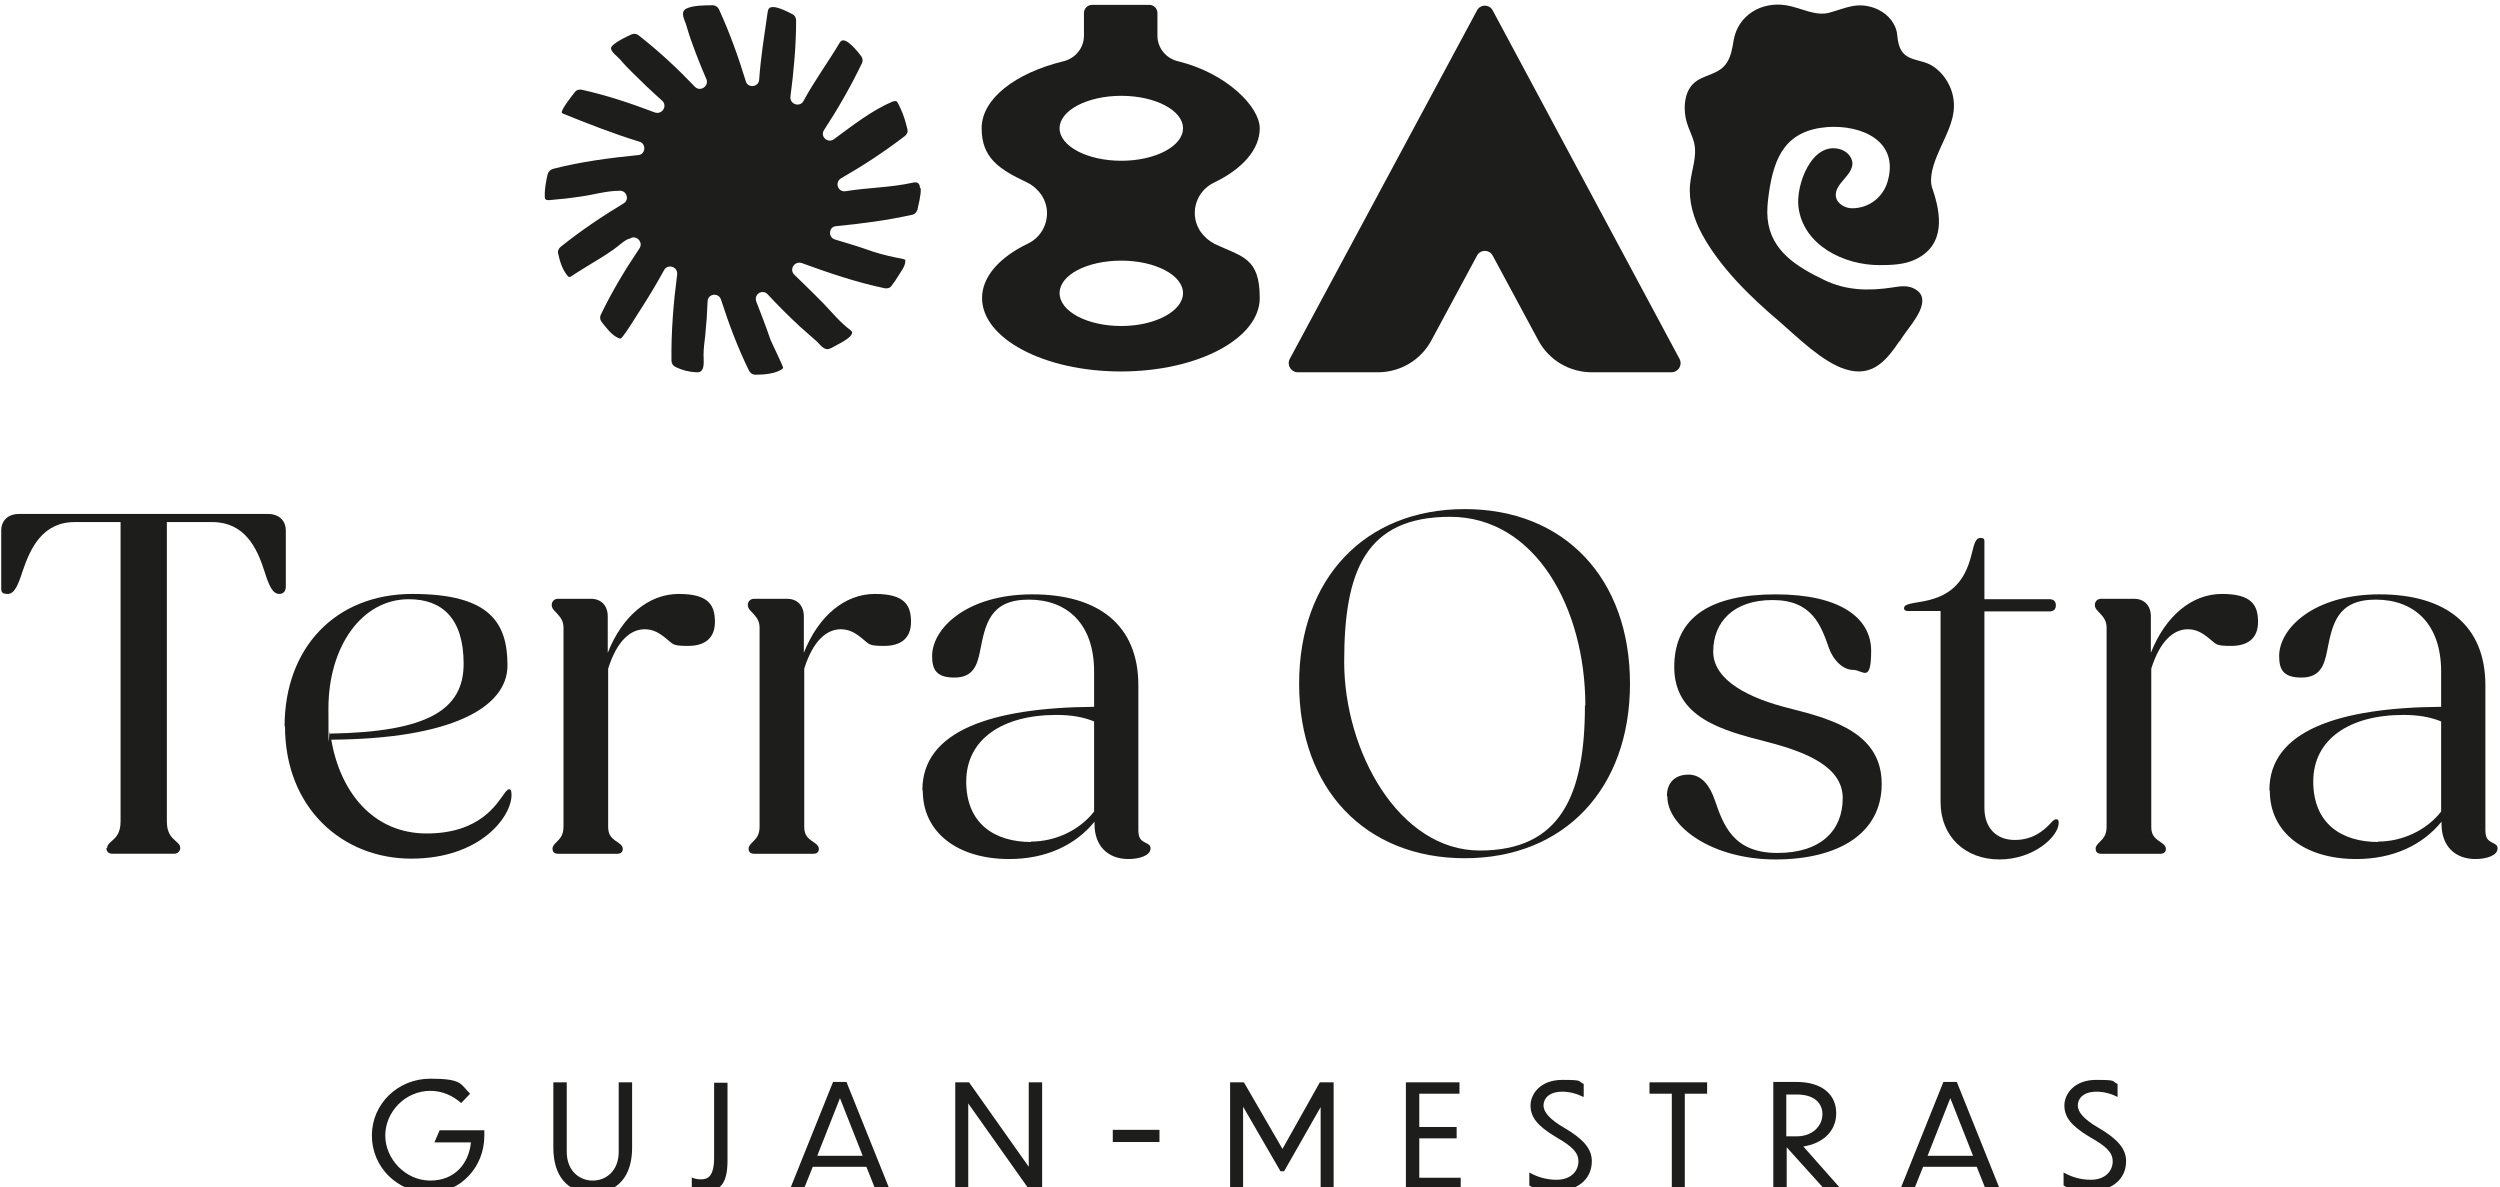 <?xml version="1.0" encoding="UTF-8"?>
<svg id="Calque_1" data-name="Calque 1" xmlns="http://www.w3.org/2000/svg" version="1.1" viewBox="0 0 615.8 292.4">
  <defs>
    <style>
      .cls-1 {
        fill: #1d1d1b;
        stroke-width: 0px;
      }
    </style>
  </defs>
  <path class="cls-1" d="M106,293.8c-8.1,0-14.4-6.3-14.4-14.1s6.4-14,14.4-14,7.4,1.4,9.8,3.7l-2.2,2.3c-2.2-1.9-4.7-3-7.6-3-6.2,0-11.1,5.2-11.1,11s5,11.1,11.1,11.1,9.5-4.3,10-9.4h-9s1.3-3,1.3-3h11v1.4c0,7.7-5.9,14-13.4,14Z"/>
  <path class="cls-1" d="M145.9,293.8c-6.3,0-9.6-4.3-9.6-11.1v-16.1h3.3v17.1c0,4.7,3.1,7.1,6.4,7.1s6.4-2.4,6.4-7.1v-17.1h3.3v16.1c0,6.8-3.3,11.1-9.7,11.1Z"/>
  <path class="cls-1" d="M170.3,290c.7.3,1.4.5,2.3.5,1.7,0,3.3-.6,3.3-5.4v-18.4h3.3v19.1c0,5.7-1.7,7.8-6.2,7.8s-1.8-.1-2.6-.5v-3Z"/>
  <path class="cls-1" d="M213.6,287.4h-13.4l-2.2,5.5h-3.4l10.6-26.4h3.3l10.6,26.4h-3.5l-2.2-5.5ZM212.5,284.7l-5.6-14.2-5.6,14.2h11.2Z"/>
  <polygon class="cls-1" points="238.5 271.8 238.5 293 235.3 293 235.3 266.6 238.7 266.6 253.4 287.4 253.4 266.6 256.7 266.6 256.7 293 253.5 293 238.5 271.8"/>
  <rect class="cls-1" x="274.1" y="278.3" width="11.5" height="3"/>
  <polygon class="cls-1" points="306.2 272.6 306.2 293 303 293 303 266.6 306.4 266.6 315.9 283 325.1 266.6 328.5 266.6 328.5 293 325.3 293 325.3 272.7 316.3 288.5 315.4 288.5 306.2 272.6"/>
  <polygon class="cls-1" points="346.3 266.6 359.5 266.6 359.5 269.4 349.6 269.4 349.6 277.6 358.8 277.6 358.8 280.4 349.6 280.4 349.6 290.1 359.8 290.1 359.8 293 346.3 293 346.3 266.6"/>
  <path class="cls-1" d="M390,270.2c-1.3-.7-3.3-1.3-5.1-1.3-3.6,0-4.7,1.9-4.7,3.4s1.3,3.3,5.1,5.5c4.6,2.7,6.8,5.1,6.8,8.2,0,4.7-3.8,7.4-8.9,7.4s-5-.6-6.5-1.4v-3.2c1.9,1.1,4.2,1.8,6.7,1.8,3.7,0,5.4-2.3,5.4-4.5s-1.5-3.7-5.5-6c-4.7-2.8-6.3-5-6.3-7.8s2.4-6.3,7.8-6.3,3.7.3,5.3,1v3.1Z"/>
  <polygon class="cls-1" points="411.8 269.4 406.3 269.4 406.3 266.6 420.5 266.6 420.5 269.4 415 269.4 415 293 411.8 293 411.8 269.4"/>
  <path class="cls-1" d="M440.1,282.7h0v10.2h-3.3v-26.4h5.7c6.3,0,9.8,3.1,9.8,7.7s-3.5,7.5-8.1,8.2l9.2,10.4h-4.1l-9.2-10.2ZM440,269.6v10.3h2.6c3.7,0,6.3-2.4,6.3-5.5,0-2.4-1.7-4.8-6.3-4.8h-2.7Z"/>
  <path class="cls-1" d="M487.1,287.4h-13.4l-2.2,5.5h-3.4l10.6-26.4h3.3l10.6,26.4h-3.5l-2.2-5.5ZM486,284.7l-5.6-14.2-5.6,14.2h11.2Z"/>
  <path class="cls-1" d="M521.6,270.2c-1.3-.7-3.3-1.3-5.1-1.3-3.6,0-4.7,1.9-4.7,3.4s1.3,3.3,5.1,5.5c4.6,2.7,6.8,5.1,6.8,8.2,0,4.7-3.8,7.4-8.9,7.4s-5-.6-6.5-1.4v-3.2c1.9,1.1,4.2,1.8,6.7,1.8,3.7,0,5.4-2.3,5.4-4.5s-1.5-3.7-5.6-6c-4.7-2.8-6.3-5-6.3-7.8s2.4-6.3,7.8-6.3,3.7.3,5.3,1v3.1Z"/>
  <path class="cls-1" d="M26.4,208.9c0-.7.4-1.1,1.2-1.8s2.1-1.8,2.1-4.7v-73.8h-11.3c-7.9,0-10.9,6.4-12.8,12-1.1,3.4-2,5.7-3.7,5.7s-1.6-.7-1.6-1.8v-13.8c0-2.5,1.7-4.1,4.4-4.1h61.3c2.7,0,4.4,1.6,4.4,4.1v13.8c0,1.1-.6,1.8-1.6,1.8-1.7,0-2.6-2.2-3.7-5.7-1.8-5.7-4.9-12-12.8-12h-11.2v73.8c0,2.8,1.2,3.9,2.1,4.7s1.2,1.1,1.2,1.8-.6,1.4-1.5,1.4h-15.2c-.9,0-1.5-.5-1.5-1.4Z"/>
  <path class="cls-1" d="M70.1,178.9c0-19.2,12.4-32.6,31.5-32.6s23.4,7.1,23.4,17.6-14.1,18.1-43.4,18.3c2.2,12.9,10.3,23.1,23.5,23.1s17.3-7.4,19.1-9.8c.5-.7.9-1.1,1.2-1.1s.6.2.6,1.4c0,5.4-7.7,15.7-24.7,15.7s-31.1-12.5-31.1-32.6ZM81.3,180.7c24.3-.4,32.9-6,32.9-17.2s-5.3-15.9-13.5-15.9c-11.7,0-19.8,11.8-19.8,26.9s.1,4.2.4,6.1Z"/>
  <path class="cls-1" d="M136.1,209c0-.6.5-1.1,1-1.6.9-.9,1.7-1.7,1.7-3.8v-49c0-1.8-.9-2.7-1.7-3.6-.7-.7-1.2-1.2-1.2-2s.6-1.5,1.5-1.5h8.2c2.5,0,4.1,1.7,4.1,4.3v9c3.6-9.1,10.1-14.5,17.5-14.5s8.9,2.8,8.9,6.9-2.6,5.9-6.6,5.9-3.6-.4-5.4-1.8c-1.7-1.4-3.2-2.3-5.3-2.3-3.4,0-6.8,2.7-9,9.7v39c0,2,.9,2.7,1.8,3.4,1.1.7,1.8,1.2,1.8,2s-.5,1.2-1.4,1.2h-14.5c-.9,0-1.4-.4-1.4-1.2Z"/>
  <path class="cls-1" d="M184.4,209c0-.6.5-1.1,1-1.6.9-.9,1.7-1.7,1.7-3.8v-49c0-1.8-.9-2.7-1.7-3.6-.7-.7-1.2-1.2-1.2-2s.6-1.5,1.5-1.5h8.2c2.5,0,4.1,1.7,4.1,4.3v9c3.6-9.1,10.1-14.5,17.5-14.5s8.9,2.8,8.9,6.9-2.6,5.9-6.6,5.9-3.6-.4-5.4-1.8c-1.7-1.4-3.2-2.3-5.3-2.3-3.4,0-6.8,2.7-9,9.7v39c0,2,.9,2.7,1.8,3.4,1.1.7,1.8,1.2,1.8,2s-.5,1.2-1.4,1.2h-14.5c-.9,0-1.4-.4-1.4-1.2Z"/>
  <path class="cls-1" d="M227.2,194.6c0-14.5,16.8-20.3,42.3-20.5v-8.7c0-11.6-6.5-17.7-16.1-17.7s-10.7,6.1-12,12.7c-.7,3.6-1.8,6.5-6.3,6.5s-5.5-2-5.5-5.3c0-6.8,8.5-15.2,24.7-15.2s26.1,7.5,26.1,22.4v35.5c0,2.1.5,2.6,1.6,3.2,1,.5,1.4.7,1.4,1.5,0,1.7-2.7,2.6-5.4,2.6-5.3,0-8.4-3.4-8.4-8.6v-.6c-4.7,5.8-12,9.2-21,9.2-12.8,0-21.3-6.6-21.3-16.8ZM253.9,207.3c6.1,0,12-2.8,15.6-7.4v-22.2c-2.7-1.1-5.7-1.6-9.3-1.6-13.3,0-22.2,6-22.2,16.4s7,14.9,16,14.9Z"/>
  <path class="cls-1" d="M320,168.4c0-25.9,16.2-43,40.8-43s40.7,17.1,40.7,43-16.2,43-40.7,43-40.8-17.1-40.8-43ZM390.5,173.8c0-24-12.3-46.5-33.3-46.5s-26.1,13.6-26.1,35.7,13.5,46.5,33.4,46.5,25.9-13.6,25.9-35.7Z"/>
  <path class="cls-1" d="M410.6,196c0-3.2,2-5.2,5.3-5.2s5.3,2.8,6.5,6.3c2.1,6.1,4.5,13,15.4,13s16.1-5.7,16.1-13.5-9.1-11.4-18.8-13.9c-10.9-2.8-22.7-5.9-22.7-18.4s9.3-17.9,25-17.9,23.5,5.7,23.5,13.9-2,4.7-4.5,4.7-4.9-2.5-5.9-5.4c-2-5.7-4.2-11.8-13.9-11.8s-14.6,5.5-14.6,12.7,9.1,11.6,18.9,14c11.1,2.8,22.6,6.3,22.6,18.6s-10.8,18.6-26.2,18.6-26.6-8-26.6-15.5Z"/>
  <path class="cls-1" d="M478,197.3v-46.8h-8.1c-.5,0-.9-.2-.9-.7,0-.9,1.4-1.1,3.7-1.5,7.3-1.1,11.2-4.4,13-12,.6-2.5,1-3.8,2.1-3.8s1,.5,1,1.2v13.9h16.1c1,0,1.5.6,1.5,1.5s-.5,1.5-1.5,1.5h-16.1v48.4c0,4.8,2.8,7.9,7.5,7.9s7.3-2.6,8.6-3.9c.6-.7,1.1-1.2,1.6-1.2s.6.4.6.9c0,3.3-6.1,9-14.6,9s-14.5-5.7-14.5-14.1Z"/>
  <path class="cls-1" d="M516.2,209c0-.6.5-1.1,1-1.6.9-.9,1.7-1.7,1.7-3.8v-49c0-1.8-.9-2.7-1.7-3.6-.7-.7-1.2-1.2-1.2-2s.6-1.5,1.5-1.5h8.2c2.5,0,4.1,1.7,4.1,4.3v9c3.6-9.1,10.1-14.5,17.5-14.5s8.9,2.8,8.9,6.9-2.6,5.9-6.6,5.9-3.6-.4-5.4-1.8c-1.7-1.4-3.2-2.3-5.3-2.3-3.4,0-6.8,2.7-9,9.7v39c0,2,.9,2.7,1.8,3.4,1.1.7,1.8,1.2,1.8,2s-.5,1.2-1.4,1.2h-14.5c-.9,0-1.4-.4-1.4-1.2Z"/>
  <path class="cls-1" d="M559,194.6c0-14.5,16.8-20.3,42.3-20.5v-8.7c0-11.6-6.5-17.7-16.1-17.7s-10.7,6.1-12,12.7c-.7,3.6-1.8,6.5-6.3,6.5s-5.5-2-5.5-5.3c0-6.8,8.5-15.2,24.7-15.2s26.1,7.5,26.1,22.4v35.5c0,2.1.5,2.6,1.6,3.2,1,.5,1.4.7,1.4,1.5,0,1.7-2.7,2.6-5.4,2.6-5.3,0-8.4-3.4-8.4-8.6v-.6c-4.7,5.8-12,9.2-21,9.2-12.8,0-21.3-6.6-21.3-16.8ZM585.7,207.3c6.1,0,12-2.8,15.6-7.4v-22.2c-2.7-1.1-5.7-1.6-9.3-1.6-13.3,0-22.2,6-22.2,16.4s7,14.9,16,14.9Z"/>
  <path class="cls-1" d="M467.9,84c-3.2,4.7-6.6,9-13.2,7-5.7-1.7-11.9-7.9-16.4-11.8-7.1-6-14.7-13.4-19.1-21.6-2-3.7-3.3-8-2.9-12.2.3-3.4,1.8-6.8,1-10.2-.4-1.7-1.3-3.3-1.8-5-.9-2.9-.8-7.3,1.6-9.6,2.5-2.4,6.4-2,8.4-5.4.9-1.5,1.2-3.3,1.5-5.1,1-6.3,6.8-9.8,13-8.8,3.6.6,7.2,2.8,10.7,1.8,4-1.1,6.7-2.7,11.1-1.1,2.6,1,4.8,3.1,5.4,5.8.2,1,.2,2.1.5,3.1,1.2,4.5,5.4,3.4,8.4,5.4,3.2,2.1,5.2,5.9,5.2,9.7,0,4.1-2.2,7.7-3.8,11.5-1.1,2.5-2.5,6.3-1.5,9,2.2,6.3,3.2,13.9-4.2,17.4-2.7,1.3-5.9,1.4-8.9,1.4-8.6,0-18.7-4.8-19.9-14.3-.7-5.4,3.3-16.4,10.4-14.2,1.5.5,2.8,1.8,2.9,3.4,0,3.1-4.4,5-4.1,8.1.2,1.8,2.2,3,4,3,4.1,0,7.5-2.6,8.7-6.4,3.1-10.2-6.4-14.2-14.8-13.6-10,.8-13.1,7-14.4,16.4-.3,2.1-.5,4.1-.3,6.2.8,8,7.4,11.9,13.8,15,5.5,2.7,11.1,2.8,17,1.9,1.8-.3,3.8-.6,5.5.4,4.5,2.5-.6,8.3-2.3,10.7-.5.7-1,1.4-1.5,2.2Z"/>
  <path class="cls-1" d="M226.6,46.3c0-.4-.1-.8-.3-1-.3-.5-1-.4-1.5-.3-5.3,1.2-11.1,1.2-16.5,2.1-1.9.3-2.8-2.2-1.1-3.2,5.4-3.1,10.6-6.5,15.7-10.4.5-.4.8-1.1.6-1.7-.4-1.7-.9-3.4-1.6-4.9-.2-.4-.7-1.6-1-1.9-.3-.2-.6-.1-1,0-5.2,2.2-10,6-14.5,9.3-1.5,1.1-3.5-.7-2.4-2.3,3.4-5.2,6.5-10.6,9.3-16.4.3-.6.2-1.3-.2-1.8-.6-.8-3.6-4.7-4.9-3.7l-.3.3c-2.9,4.9-6.3,9.5-9,14.5-.9,1.6-3.4.8-3.2-1.1.8-6.1,1.4-12.4,1.4-18.8,0-.6-.4-1.3-.9-1.5-1-.5-4.8-2.6-5.8-1.4-.2.2-.2.5-.3.8-.8,5.6-1.7,11-2.1,16.7-.1,1.9-2.8,2.2-3.3.4-1.8-5.9-3.9-11.8-6.6-17.7-.3-.6-.9-1-1.5-1-1.9,0-4.8,0-6.5.8-1.8.9-.3,3,0,4.3.4,1.3.8,2.7,1.3,4,1.1,3.1,2.3,6.1,3.6,9.1.7,1.7-1.5,3.2-2.8,1.9-4.3-4.5-8.9-8.8-13.9-12.7-.5-.4-1.2-.5-1.8-.2-.9.4-5,2.3-5,3.4,0,.9,1.8,2.2,2.3,2.8.9,1.1,1.8,2,2.8,3,2.4,2.4,4.9,4.8,7.5,7.1,1.4,1.3,0,3.5-1.8,2.9-5.8-2.2-11.7-4.2-18-5.6-.6-.1-1.3,0-1.7.6-.5.6-3.6,4.5-3.2,5.1l.3.2c6.2,2.5,12.3,4.9,18.8,6.9,1.8.5,1.5,3.2-.3,3.3-7,.7-14,1.6-21,3.4-.6.2-1.1.6-1.3,1.3-.4,1.7-.8,3.8-.7,5.6,0,.2,0,.4.2.6.2.2.5.2.8.2,2.6-.2,5.3-.5,7.9-.9,3-.4,6.3-1.4,9.3-1.4,1.9-.3,2.8,2.2,1.2,3.1-5.3,3.2-10.5,6.7-15.5,10.7-.5.4-.8,1.1-.6,1.7.4,1.9,1,3.8,2.2,5.3.1.2.3.4.5.4h.3c2.2-1.5,4.5-2.8,6.7-4.2,1.4-.8,2.7-1.7,4-2.6.8-.5,3-2.6,3.9-2.6,1.5-1.1,3.5.8,2.4,2.4-3.5,5.2-6.7,10.5-9.5,16.3-.3.6-.2,1.3.2,1.8,1.1,1.4,2.5,3.3,4.2,4,.2,0,.4.2.6,0l.3-.3c1.8-2.3,3.3-5,4.9-7.4,1.9-3,3.7-6,5.4-9.1.9-1.6,3.4-.8,3.2,1.1-.9,6.9-1.5,14-1.4,21.3,0,.6.4,1.2,1,1.5,1.7.8,3.2,1.2,5.1,1.3.4,0,.9,0,1.2-.3.9-.8.6-2.8.6-3.9,0-1.6.2-3.1.4-4.7.3-2.9.5-5.8.6-8.6.1-1.9,2.7-2.2,3.3-.4,1.9,5.9,4.1,11.8,6.9,17.5.3.6.9,1,1.5,1,2.1,0,5.3-.2,6.9-1.6.2-.2-2.9-6.4-3.1-7-1.1-3.2-2.3-6.3-3.5-9.4-.7-1.8,1.5-3.2,2.8-1.8,2.5,2.7,5.2,5.4,7.9,7.9,1.4,1.3,2.9,2.5,4.3,3.8.6.6,1.3,1.6,2.3,1.8.8.1,1.7-.6,2.5-1,1-.5,4.9-2.5,3.5-3.6-2.6-1.9-4.7-4.5-6.9-6.8-2.3-2.3-4.6-4.6-7-6.9-1.4-1.3,0-3.5,1.8-2.9,6.6,2.4,13.3,4.7,20.4,6.2.6.1,1.3,0,1.7-.6.7-.9,1.3-1.8,1.9-2.8.6-1,1.4-1.9,1.5-3.2v-.4c0,0-.5-.2-.5-.2-2.6-.5-4.9-1-7.4-1.8-3.1-1.1-6.3-2.1-9.4-3-1.8-.5-1.6-3.2.3-3.3,6.2-.6,12.4-1.4,18.7-2.8.6-.1,1.1-.6,1.3-1.3.2-1,.9-3.6.8-5.2Z"/>
  <path class="cls-1" d="M411.8,91.7h-19.7c-5.5,0-10.6-3-13.2-7.9l-11.2-20.8c-.8-1.6-3.1-1.6-3.9,0l-11.2,20.8c-2.6,4.9-7.7,7.9-13.2,7.9h-19.7c-1.7,0-2.8-1.8-2-3.3L363.8,2.6c.8-1.6,3.1-1.6,3.9,0l46,85.8c.8,1.5-.3,3.3-2,3.3Z"/>
  <path class="cls-1" d="M299.1,60c-1.4-.7-2.6-1.8-3.5-3.1-.8-1.3-1.3-2.8-1.3-4.4,0-3.2,1.8-6.1,4.7-7.5,6.9-3.3,11.3-8.1,11.3-13.4s-8.2-13.6-20.1-16.5c-3-.7-5.1-3.3-5.1-6.3V3.2c0-1.1-.9-2-2-2h-14.1c-1.1,0-2,.9-2,2v5.6c0,3-2.1,5.6-5.1,6.3-11.8,2.9-20.1,9.2-20.1,16.5s4.3,10.1,11.3,13.4c1.4.7,2.6,1.8,3.5,3.1.8,1.3,1.3,2.8,1.3,4.4,0,3.2-1.8,6.1-4.7,7.5-6.9,3.3-11.3,8.1-11.3,13.4,0,10,15.3,18.1,34.2,18.1s34.2-8.1,34.2-18.1-4.3-10.1-11.3-13.4ZM276.2,80.3c-8.4,0-15.2-3.6-15.2-8.1s6.8-8,15.2-8,15.2,3.6,15.2,8-6.8,8.1-15.2,8.1ZM276.2,39.6c-8.4,0-15.2-3.6-15.2-8s6.8-8,15.2-8,15.2,3.6,15.2,8-6.8,8-15.2,8Z"/>
</svg>